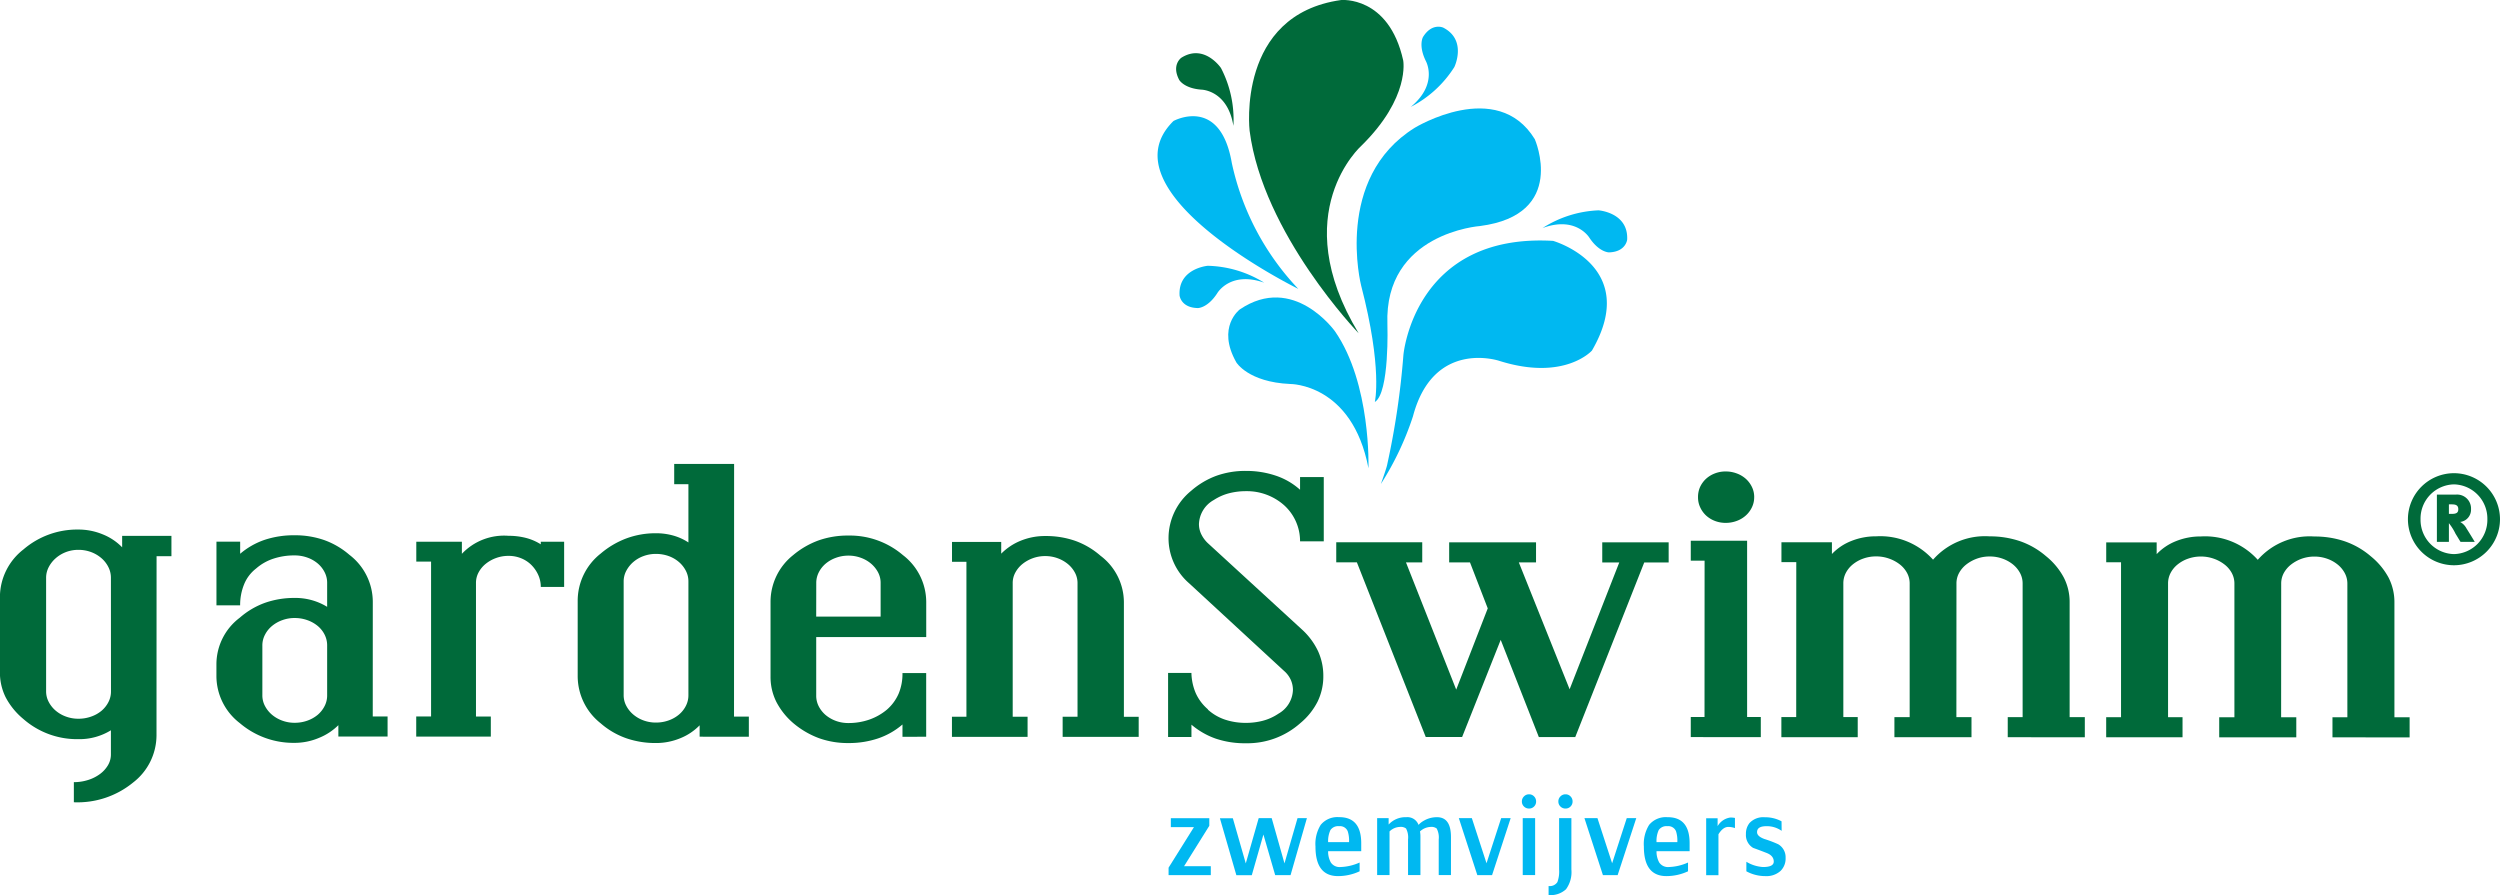 <?xml version="1.0" encoding="UTF-8"?>
<svg xmlns="http://www.w3.org/2000/svg" xmlns:xlink="http://www.w3.org/1999/xlink" width="215.125" height="77.025" viewBox="0 0 215.125 77.025">
  <defs>
    <clipPath id="clip-path">
      <path id="Path_58" data-name="Path 58" d="M0,21.031H215.125V-55.994H0Z" transform="translate(0 55.994)" fill="none"></path>
    </clipPath>
  </defs>
  <g id="Group_70" data-name="Group 70" transform="translate(0 55.994)">
    <g id="Group_78" data-name="Group 78" transform="translate(0 -55.994)" clip-path="url(#clip-path)">
      <g id="Group_70-2" data-name="Group 70" transform="translate(0 45.568)">
        <path id="Path_50" data-name="Path 50" d="M3.679.626,3.673,16.045A5.146,5.146,0,0,1,1.661,20.1a7.548,7.548,0,0,1-5.1,1.7v-1.73A4,4,0,0,0-2.2,19.878a3.429,3.429,0,0,0,1.014-.513,2.558,2.558,0,0,0,.685-.757,1.814,1.814,0,0,0,.25-.927V15.606a5.16,5.16,0,0,1-2.808.763,7.009,7.009,0,0,1-4.722-1.732A6.139,6.139,0,0,1-9.3,12.781a4.777,4.777,0,0,1-.5-2.2l0-6.485A5.205,5.205,0,0,1-7.779.046,7.088,7.088,0,0,1-3.055-1.667a5.452,5.452,0,0,1,2.1.413A4.817,4.817,0,0,1,.717-.139v-.982H4.958V.626ZM-.25,2.48a2.031,2.031,0,0,0-.219-.92A2.466,2.466,0,0,0-1.06.8,2.925,2.925,0,0,0-1.949.273,3.106,3.106,0,0,0-3.055.079,2.969,2.969,0,0,0-4.124.273,2.9,2.9,0,0,0-5,.8a2.614,2.614,0,0,0-.6.762,1.987,1.987,0,0,0-.226.92l0,9.775a1.938,1.938,0,0,0,.226.912,2.506,2.506,0,0,0,.6.75,2.853,2.853,0,0,0,.88.506,3.055,3.055,0,0,0,1.069.187,3.2,3.2,0,0,0,1.106-.187,2.811,2.811,0,0,0,.89-.5,2.424,2.424,0,0,0,.592-.748,1.981,1.981,0,0,0,.219-.912Z" transform="translate(9.794 1.667)" fill="#006a3a"></path>
      </g>
      <g id="Group_71" data-name="Group 71" transform="translate(207.203 40.718)">
        <path id="Path_51" data-name="Path 51" d="M2.163,1.082A3.968,3.968,0,0,1-1.8,5.042a3.967,3.967,0,0,1-3.96-3.96A3.967,3.967,0,0,1-1.8-2.88,3.968,3.968,0,0,1,2.163,1.082m-1.087,0a2.947,2.947,0,0,0-2.875-3,2.947,2.947,0,0,0-2.875,3,2.946,2.946,0,0,0,2.875,3,2.946,2.946,0,0,0,2.875-3M-1.233,3.03c-.193-.308-.256-.425-.426-.692a4.724,4.724,0,0,0-.575-.916V3.03H-3.268V-1.037h1.629A1.2,1.2,0,0,1-.33.208a1.06,1.06,0,0,1-.937,1.107,1.366,1.366,0,0,1,.543.553c.287.448.714,1.161.714,1.161ZM-1.947-.2h-.287v.82h.276c.4,0,.532-.128.532-.4,0-.3-.171-.415-.521-.415" transform="translate(5.759 2.88)" fill="#006a3a"></path>
      </g>
      <g id="Group_72" data-name="Group 72" transform="translate(18.623 46.064)">
        <path id="Path_52" data-name="Path 52" d="M2.865,4.728V3.748a5.034,5.034,0,0,1-1.682,1.1A5.363,5.363,0,0,1-.9,5.27a7.111,7.111,0,0,1-4.717-1.7A5.115,5.115,0,0,1-7.628-.445V-1.521A5.021,5.021,0,0,1-5.617-5.5a6.773,6.773,0,0,1,2.18-1.285A7.607,7.607,0,0,1-.9-7.2a5.233,5.233,0,0,1,2.8.765v-2.07a1.964,1.964,0,0,0-.219-.912,2.4,2.4,0,0,0-.59-.747,2.826,2.826,0,0,0-.887-.506A3.2,3.2,0,0,0-.9-10.86a5.718,5.718,0,0,0-1.821.279,4.31,4.31,0,0,0-1.5.854A3.267,3.267,0,0,0-5.25-8.362a4.7,4.7,0,0,0-.337,1.8H-7.625v-5.48h2.04V-11A6.447,6.447,0,0,1-3.5-12.193a7.978,7.978,0,0,1,2.6-.4,7.591,7.591,0,0,1,2.568.421,6.863,6.863,0,0,1,2.149,1.263A5.1,5.1,0,0,1,5.828-6.872L5.824,3,7.1,3V4.728ZM1.9-3.121a2.029,2.029,0,0,0-.217-.919,2.33,2.33,0,0,0-.592-.747,2.914,2.914,0,0,0-.889-.5A3.236,3.236,0,0,0-.9-5.473a3.042,3.042,0,0,0-1.067.187,2.921,2.921,0,0,0-.88.5,2.367,2.367,0,0,0-.6.748,1.954,1.954,0,0,0-.228.918V1.19a1.939,1.939,0,0,0,.227.912,2.534,2.534,0,0,0,.6.747,2.9,2.9,0,0,0,.88.506A3.04,3.04,0,0,0-.9,3.543,3.229,3.229,0,0,0,.2,3.357a2.906,2.906,0,0,0,.887-.5A2.444,2.444,0,0,0,1.683,2.1,1.976,1.976,0,0,0,1.9,1.192Z" transform="translate(7.628 12.589)" fill="#006a3a"></path>
      </g>
      <g id="Group_73" data-name="Group 73" transform="translate(35.816 46.102)">
        <path id="Path_53" data-name="Path 53" d="M2.927,1.2A2.472,2.472,0,0,0,2.7.152a2.883,2.883,0,0,0-.6-.858,2.67,2.67,0,0,0-.879-.567,2.823,2.823,0,0,0-1.067-.2,3.08,3.08,0,0,0-1.081.187,3.08,3.08,0,0,0-.889.5,2.411,2.411,0,0,0-.607.732,1.884,1.884,0,0,0-.227.9l0,11.507,1.277,0v1.728H-7.792V12.348h1.278l0-13.33H-7.786V-2.692h3.923V-1.65A4.989,4.989,0,0,1,.156-3.2a5.975,5.975,0,0,1,1.455.172,4.5,4.5,0,0,1,1.315.561V-2.69H4.936V1.2Z" transform="translate(7.792 3.204)" fill="#006a3a"></path>
      </g>
      <g id="Group_74" data-name="Group 74" transform="translate(49.711 39.928)">
        <path id="Path_54" data-name="Path 54" d="M2.865,6.407V5.426A4.818,4.818,0,0,1,1.2,6.539a5.443,5.443,0,0,1-2.1.413,7.7,7.7,0,0,1-2.553-.414,6.753,6.753,0,0,1-2.2-1.286,5.17,5.17,0,0,1-1.975-4.08V-5.306A5.171,5.171,0,0,1-5.646-9.353a7.419,7.419,0,0,1,2.2-1.3A7.205,7.205,0,0,1-.9-11.1a5.451,5.451,0,0,1,1.5.2,4.671,4.671,0,0,1,1.3.592l0-5.014H.677v-1.743H5.832L5.824,4.679H7.1V6.408ZM1.9-6.953a1.97,1.97,0,0,0-.217-.911,2.5,2.5,0,0,0-.593-.755,2.8,2.8,0,0,0-.886-.516A3.23,3.23,0,0,0-.9-9.322a3.072,3.072,0,0,0-1.066.187,2.814,2.814,0,0,0-.88.513,2.6,2.6,0,0,0-.6.755,1.932,1.932,0,0,0-.226.911l0,9.794a1.938,1.938,0,0,0,.226.912,2.512,2.512,0,0,0,.6.747,2.877,2.877,0,0,0,.879.508A3.073,3.073,0,0,0-.9,5.191,3.227,3.227,0,0,0,.2,5.005,2.853,2.853,0,0,0,1.09,4.5a2.367,2.367,0,0,0,.592-.747A1.98,1.98,0,0,0,1.9,2.841Z" transform="translate(7.627 17.058)" fill="#006a3a"></path>
      </g>
      <g id="Group_75" data-name="Group 75" transform="translate(66.308 46.084)">
        <path id="Path_55" data-name="Path 55" d="M3.1,4.728V3.669A6.311,6.311,0,0,1,1,4.868a7.871,7.871,0,0,1-2.553.4,7.326,7.326,0,0,1-2.553-.428A7.438,7.438,0,0,1-6.275,3.571,6.107,6.107,0,0,1-7.753,1.725a4.774,4.774,0,0,1-.5-2.171l0-6.431A5.128,5.128,0,0,1-6.3-10.91a7.258,7.258,0,0,1,2.18-1.26,7.565,7.565,0,0,1,2.57-.418,7.039,7.039,0,0,1,4.687,1.682A5.1,5.1,0,0,1,5.144-6.871v3.019l-9.467,0,0,5.046a2,2,0,0,0,.217.912,2.482,2.482,0,0,0,.592.748,2.95,2.95,0,0,0,.88.506,3.111,3.111,0,0,0,1.081.186A5.426,5.426,0,0,0,.251,3.248a4.834,4.834,0,0,0,1.51-.856,3.863,3.863,0,0,0,1-1.355A4.407,4.407,0,0,0,3.1-.754l2.04,0,0,5.48ZM-4.324-5.614l5.544,0v-2.9A1.928,1.928,0,0,0,1-9.419a2.54,2.54,0,0,0-.6-.748,2.83,2.83,0,0,0-.879-.506,3.042,3.042,0,0,0-1.067-.187,3.08,3.08,0,0,0-1.081.187,2.866,2.866,0,0,0-.88.5,2.4,2.4,0,0,0-.593.748,2,2,0,0,0-.219.911Z" transform="translate(8.25 12.588)" fill="#006a3a"></path>
      </g>
      <g id="Group_76" data-name="Group 76" transform="translate(81.914 46.122)">
        <path id="Path_56" data-name="Path 56" d="M2.6,4.719V2.99H3.88l0-11.507a1.874,1.874,0,0,0-.227-.9,2.44,2.44,0,0,0-.6-.732,2.96,2.96,0,0,0-.879-.5,3.055,3.055,0,0,0-1.069-.187,3.054,3.054,0,0,0-1.081.186,3.113,3.113,0,0,0-.889.5,2.44,2.44,0,0,0-.607.733,1.866,1.866,0,0,0-.226.9l0,11.507H-.418V4.718l-6.508,0V2.986h1.246l0-13.328H-6.921v-1.714h4.235v1.012A4.985,4.985,0,0,1-1-12.162a5.523,5.523,0,0,1,2.109-.4,7.642,7.642,0,0,1,2.571.414,6.774,6.774,0,0,1,2.18,1.285A5.03,5.03,0,0,1,7.87-6.878l0,9.871H9.143V4.722Z" transform="translate(6.927 12.565)" fill="#006a3a"></path>
      </g>
      <g id="Group_77" data-name="Group 77" transform="translate(100.513 40.522)">
        <path id="Path_57" data-name="Path 57" d="M3.1,1.654A4.161,4.161,0,0,0,1.7-1.476,4.83,4.83,0,0,0-1.552-2.662a5.79,5.79,0,0,0-1.457.18A4.435,4.435,0,0,0-4.324-1.9,2.464,2.464,0,0,0-5.6.173a1.98,1.98,0,0,0,.2.871,2.614,2.614,0,0,0,.56.763l8.2,7.523a5.948,5.948,0,0,1,1.3,1.8,5.1,5.1,0,0,1,.442,2.125,4.955,4.955,0,0,1-.484,2.173,5.822,5.822,0,0,1-1.5,1.875A6.852,6.852,0,0,1-1.561,19.03a7.817,7.817,0,0,1-2.6-.4,6.558,6.558,0,0,1-2.085-1.2v1.059h-2.01l0-5.512h2.008a4.669,4.669,0,0,0,.373,1.744,3.974,3.974,0,0,0,1.059,1.4h-.032a4.179,4.179,0,0,0,1.486.874,5.611,5.611,0,0,0,1.8.281,5.748,5.748,0,0,0,1.448-.179,4.4,4.4,0,0,0,1.356-.614,2.437,2.437,0,0,0,1.245-2.04,2.131,2.131,0,0,0-.186-.871,2.239,2.239,0,0,0-.576-.766L-6.43,5.279A5.135,5.135,0,0,1-8.218,1.386a5.26,5.26,0,0,1,1.948-4.08,6.953,6.953,0,0,1,2.164-1.29,7.4,7.4,0,0,1,2.554-.421A7.946,7.946,0,0,1,1-4,5.917,5.917,0,0,1,3.1-2.783V-3.873h2.04l0,5.527Z" transform="translate(8.257 4.405)" fill="#006a3a"></path>
      </g>
    </g>
    <g id="Group_79" data-name="Group 79" transform="translate(114.984 -9.332)">
      <path id="Path_59" data-name="Path 59" d="M7.236.475,1.3,15.5H-1.832L-5.114,7.134l-3.321,8.361h-3.129L-17.49.464h-1.776V-1.264l7.4,0V.468h-1.4l4.323,10.948,2.714-6.992L-7.758.468H-9.549V-1.261l7.475,0V.471h-1.48L.816,11.386,5.088.473l-1.464,0V-1.257l5.714,0V.475Z" transform="translate(19.266 1.264)" fill="#006a3a"></path>
    </g>
    <g id="Group_92" data-name="Group 92" transform="translate(0 -55.994)" clip-path="url(#clip-path)">
      <g id="Group_80" data-name="Group 80" transform="translate(145.491 40.57)">
        <path id="Path_60" data-name="Path 60" d="M0,6.241V4.513H1.183L1.189-8.94H0v-1.714H4.848l0,15.167H6.026V6.244ZM5.456-14.388a1.961,1.961,0,0,1-.194.856,2.225,2.225,0,0,1-.521.7,2.39,2.39,0,0,1-.779.468A2.673,2.673,0,0,1,3-12.193a2.55,2.55,0,0,1-.935-.172,2.4,2.4,0,0,1-.755-.468,2.22,2.22,0,0,1-.5-.7,1.988,1.988,0,0,1-.186-.858A2.114,2.114,0,0,1,.8-15.279a2.262,2.262,0,0,1,.506-.7,2.389,2.389,0,0,1,.755-.465A2.517,2.517,0,0,1,3-16.616a2.689,2.689,0,0,1,.964.172,2.43,2.43,0,0,1,.779.466,2.247,2.247,0,0,1,.521.7,1.975,1.975,0,0,1,.194.889" transform="translate(0 16.616)" fill="#006a3a"></path>
      </g>
      <g id="Group_81" data-name="Group 81" transform="translate(153.286 46.15)">
        <path id="Path_61" data-name="Path 61" d="M5.319,4.72V2.991H6.6l0-11.505a1.9,1.9,0,0,0-.224-.9,2.436,2.436,0,0,0-.607-.733,3.073,3.073,0,0,0-.9-.5,3.252,3.252,0,0,0-1.1-.187,3.216,3.216,0,0,0-1.1.186,3.3,3.3,0,0,0-.912.5,2.36,2.36,0,0,0-.625.732,1.875,1.875,0,0,0-.226.9L.9,2.99H2.2V4.719l-6.633,0,0-1.728H-3.12l0-11.508a1.888,1.888,0,0,0-.226-.9,2.343,2.343,0,0,0-.62-.732,3.274,3.274,0,0,0-.922-.5A3.287,3.287,0,0,0-6-10.84a3.257,3.257,0,0,0-1.111.187,2.978,2.978,0,0,0-.9.5,2.327,2.327,0,0,0-.6.73,1.947,1.947,0,0,0-.217.9l0,11.507H-7.59V4.716l-6.57,0V2.984h1.277l.006-13.328h-1.277v-1.714h4.344v1.012a4.608,4.608,0,0,1,1.667-1.12A5.654,5.654,0,0,1-6-12.568a6.108,6.108,0,0,1,4.892,2.011,5.937,5.937,0,0,1,4.872-2.008,8.048,8.048,0,0,1,2.608.414,6.877,6.877,0,0,1,2.234,1.286,6,6,0,0,1,1.526,1.823,4.591,4.591,0,0,1,.513,2.164l0,9.871h1.307V4.723Z" transform="translate(14.161 12.568)" fill="#006a3a"></path>
      </g>
      <g id="Group_82" data-name="Group 82" transform="translate(181.231 46.161)">
        <path id="Path_62" data-name="Path 62" d="M5.318,4.72V2.991H6.6l0-11.507a1.9,1.9,0,0,0-.226-.9,2.4,2.4,0,0,0-.607-.732,3.011,3.011,0,0,0-.9-.5,3.247,3.247,0,0,0-1.1-.188,3.227,3.227,0,0,0-1.1.186,3.3,3.3,0,0,0-.912.5,2.4,2.4,0,0,0-.625.732,1.893,1.893,0,0,0-.224.9L.9,2.99H2.205V4.719l-6.633,0V2.989h1.308l0-11.507a1.9,1.9,0,0,0-.224-.9,2.333,2.333,0,0,0-.622-.732,3.247,3.247,0,0,0-.92-.5A3.293,3.293,0,0,0-6-10.84a3.3,3.3,0,0,0-1.113.187,2.99,2.99,0,0,0-.9.5,2.319,2.319,0,0,0-.6.73,1.946,1.946,0,0,0-.217.9l0,11.507h1.246V4.715h-6.57V2.986h1.278l0-13.33h-1.275v-1.713H-9.81v1.012a4.643,4.643,0,0,1,1.666-1.12A5.666,5.666,0,0,1-6-12.568a6.1,6.1,0,0,1,4.89,2.011,5.938,5.938,0,0,1,4.872-2.007,8.014,8.014,0,0,1,2.61.414A6.849,6.849,0,0,1,8.61-10.865a6.052,6.052,0,0,1,1.526,1.821,4.613,4.613,0,0,1,.513,2.165l0,9.873h1.308V4.723Z" transform="translate(14.16 12.568)" fill="#006a3a"></path>
      </g>
      <g id="Group_83" data-name="Group 83" transform="translate(105.69 25.598)">
        <path id="Path_63" data-name="Path 63" d="M3.295,4.008S3.531-3.262.411-7.762c0,0-3.56-5.009-8.188-1.88,0,0-2.026,1.506-.3,4.555,0,0,1.017,1.7,4.636,1.861,0,0,5.336-.05,6.732,7.234" transform="translate(8.772 10.67)" fill="#00b8f1"></path>
      </g>
      <g id="Group_84" data-name="Group 84" transform="translate(132.711 18.092)">
        <path id="Path_64" data-name="Path 64" d="M0,.423A9.627,9.627,0,0,1,4.845-1.118S7.416-.935,7.307,1.4c0,0-.1,1.055-1.563,1.1,0,0-.835.011-1.684-1.255,0,0-1.149-1.922-4.061-.829" transform="translate(0 1.125)" fill="#00b8f1"></path>
      </g>
      <g id="Group_85" data-name="Group 85" transform="translate(101.207 4.577)">
        <path id="Path_65" data-name="Path 65" d="M1.346,1.706A9.624,9.624,0,0,0,.277-3.265S-1.158-5.4-3.138-4.148c0,0-.868.608-.179,1.905,0,0,.407.73,1.922.838,0,0,2.239.041,2.74,3.112" transform="translate(3.582 4.543)" fill="#006a3a"></path>
      </g>
      <g id="Group_86" data-name="Group 86" transform="translate(101.499 22.859)">
        <path id="Path_66" data-name="Path 66" d="M1.992.4A9.63,9.63,0,0,0-2.876-1.061S-5.446-.836-5.3,1.5c0,0,.113,1.055,1.582,1.076,0,0,.834,0,1.66-1.279,0,0,1.116-1.94,4.048-.9" transform="translate(5.304 1.073)" fill="#00b8f1"></path>
      </g>
      <g id="Group_87" data-name="Group 87" transform="translate(121.396 2.299)">
        <path id="Path_67" data-name="Path 67" d="M0,1.884A9.648,9.648,0,0,0,3.751-1.548S4.875-3.87,2.791-4.94c0,0-.963-.444-1.736.806,0,0-.424.719.249,2.081C1.3-2.053,2.4-.1,0,1.884" transform="translate(0 5.017)" fill="#00b8f1"></path>
      </g>
      <g id="Group_88" data-name="Group 88" transform="translate(107.481)">
        <path id="Path_68" data-name="Path 68" d="M2.574,7.83S-5.669-.726-6.806-9.6c0,0-1.162-9.973,7.868-11.243,0,0,4.108-.395,5.348,5.191,0,0,.629,3.186-3.588,7.337,0,0-6.527,5.779-.249,16.141" transform="translate(6.854 20.846)" fill="#006a3a"></path>
      </g>
      <g id="Group_89" data-name="Group 89" transform="translate(99.609 10)">
        <path id="Path_69" data-name="Path 69" d="M3.306,4.057S-13.65-4.269-7.43-10.39c0,0,4.014-2.206,5.017,3.614A22.632,22.632,0,0,0,3.306,4.057" transform="translate(8.801 10.8)" fill="#00b8f1"></path>
      </g>
      <g id="Group_90" data-name="Group 90" transform="translate(116.74 9.332)">
        <path id="Path_70" data-name="Path 70" d="M.427,6.9S1.116,4.046-.752-3.132c0,0-2.361-9.244,4.621-13.572,0,0,7.079-4.323,10.324.985,0,0,2.854,6.489-4.717,7.474,0,0-8.26.59-7.966,8.457,0,0,.2,5.9-1.083,6.685" transform="translate(1.136 18.364)" fill="#00b8f1"></path>
      </g>
      <g id="Group_91" data-name="Group 91" transform="translate(118.821 20.695)">
        <path id="Path_71" data-name="Path 71" d="M.151,5.258a68.565,68.565,0,0,0,1.388-9.39s.9-10.522,12.881-9.835c0,0,7.571,2.165,3.343,9.441,0,0-2.359,2.655-7.965.886,0,0-5.666-1.918-7.435,4.769A25.436,25.436,0,0,1-.4,6.954s.5-1.377.553-1.7" transform="translate(0.402 13.999)" fill="#00b8f1"></path>
      </g>
    </g>
    <g id="Group_93" data-name="Group 93" transform="translate(100.556 14.409)">
      <path id="Path_73" data-name="Path 73" d="M.364,1.128h2.3V1.9H-.97V1.257L1.212-2.23H-.776V-3H2.535v.652Z" transform="translate(0.97 3.003)" fill="#00b8f1"></path>
    </g>
    <g id="Group_94" data-name="Group 94" transform="translate(104.973 14.409)">
      <path id="Path_74" data-name="Path 74" d="M1.3,1.339.287-2.157l-1,3.5H-2.042l-1.415-4.9h1.113L-1.231.328-.12-3.564H1L2.1.328,3.222-3.564h.807l-1.406,4.9Z" transform="translate(3.457 3.564)" fill="#00b8f1"></path>
    </g>
    <g id="Group_97" data-name="Group 97" transform="translate(0 -55.994)" clip-path="url(#clip-path)">
      <g id="Group_95" data-name="Group 95" transform="translate(113.197 70.32)">
        <path id="Path_75" data-name="Path 75" d="M.3.8a1.928,1.928,0,0,0,.231.967.9.9,0,0,0,.828.395A4.344,4.344,0,0,0,3.01,1.774v.755a4.4,4.4,0,0,1-1.857.414Q-.791,2.943-.788.4a3.119,3.119,0,0,1,.45-1.867,1.852,1.852,0,0,1,1.572-.663Q3.149-2.145,3.149.119V.8Zm1.8-.78a2.634,2.634,0,0,0-.111-.93.716.716,0,0,0-.746-.442.8.8,0,0,0-.744.332A2.262,2.262,0,0,0,.3.019Z" transform="translate(0.788 2.126)" fill="#00b8f1"></path>
      </g>
      <g id="Group_96" data-name="Group 96" transform="translate(118.503 70.32)">
        <path id="Path_76" data-name="Path 76" d="M.972.181a1.729,1.729,0,0,1,.44-.351A2.212,2.212,0,0,1,2.564-.482q1.2,0,1.2,1.711V4.5H2.71V1.44A1.655,1.655,0,0,0,2.536.492.749.749,0,0,0,1.993.356,1.4,1.4,0,0,0,1.1.742a2.64,2.64,0,0,1,.036.487V4.5H.07V1.44A1.64,1.64,0,0,0-.1.492.747.747,0,0,0-.648.356a1.314,1.314,0,0,0-.874.387V4.5H-2.589V-.4H-1.6v.55A1.956,1.956,0,0,1-.077-.482,1.014,1.014,0,0,1,.972.181" transform="translate(2.589 0.482)" fill="#00b8f1"></path>
      </g>
    </g>
    <g id="Group_98" data-name="Group 98" transform="translate(125.532 14.409)">
      <path id="Path_78" data-name="Path 78" d="M.995,0h.818L.213,4.9h-1.27L-2.648,0h1.121L-.265,3.882Z" transform="translate(2.648)" fill="#00b8f1"></path>
    </g>
    <g id="Group_101" data-name="Group 101" transform="translate(0 -55.994)" clip-path="url(#clip-path)">
      <g id="Group_99" data-name="Group 99" transform="translate(130.958 68.35)">
        <path id="Path_79" data-name="Path 79" d="M.169,0A.578.578,0,0,1,.6.182.6.6,0,0,1,.775.618.587.587,0,0,1,.6,1.05a.582.582,0,0,1-.432.175A.6.6,0,0,1-.269,1.05.581.581,0,0,1-.449.618.591.591,0,0,1-.269.182.592.592,0,0,1,.169,0M-.376,2.052H.691v4.9H-.376Z" transform="translate(0.449)" fill="#00b8f1"></path>
      </g>
      <g id="Group_100" data-name="Group 100" transform="translate(133.259 68.35)">
        <path id="Path_80" data-name="Path 80" d="M.535.56V4.977a2.5,2.5,0,0,1-.462,1.7,1.952,1.952,0,0,1-1.5.5V6.4A.779.779,0,0,0-.67,6.063,2.628,2.628,0,0,0-.522,4.977V.56ZM.029-1.492a.578.578,0,0,1,.433.182.6.6,0,0,1,.175.436.6.6,0,0,1-.175.432.583.583,0,0,1-.433.175A.593.593,0,0,1-.407-.442.582.582,0,0,1-.586-.874.589.589,0,0,1-.407-1.31a.589.589,0,0,1,.436-.182" transform="translate(1.424 1.492)" fill="#00b8f1"></path>
      </g>
    </g>
    <g id="Group_102" data-name="Group 102" transform="translate(136.341 14.409)">
      <path id="Path_82" data-name="Path 82" d="M.994,0h.818L.211,4.9H-1.057L-2.647,0h1.121L-.264,3.882Z" transform="translate(2.647)" fill="#00b8f1"></path>
    </g>
    <g id="Group_106" data-name="Group 106" transform="translate(0 -55.994)" clip-path="url(#clip-path)">
      <g id="Group_103" data-name="Group 103" transform="translate(141.455 70.32)">
        <path id="Path_83" data-name="Path 83" d="M.3.8a1.93,1.93,0,0,0,.23.967.9.9,0,0,0,.828.395A4.35,4.35,0,0,0,3.01,1.774v.755a4.4,4.4,0,0,1-1.858.414Q-.79,2.943-.789.4A3.108,3.108,0,0,1-.338-1.463a1.85,1.85,0,0,1,1.572-.663Q3.149-2.145,3.148.119V.8ZM2.09.019a2.676,2.676,0,0,0-.11-.93.717.717,0,0,0-.746-.442.8.8,0,0,0-.744.332A2.244,2.244,0,0,0,.3.019Z" transform="translate(0.789 2.126)" fill="#00b8f1"></path>
      </g>
      <g id="Group_104" data-name="Group 104" transform="translate(146.817 70.348)">
        <path id="Path_84" data-name="Path 84" d="M.676.249A1.613,1.613,0,0,0,.1.147c-.3,0-.583.212-.843.633V4.3H-1.8v-4.9h.985V.082A1.5,1.5,0,0,1,.281-.662a1.912,1.912,0,0,1,.395.036Z" transform="translate(1.799 0.662)" fill="#00b8f1"></path>
      </g>
      <g id="Group_105" data-name="Group 105" transform="translate(150.238 70.32)">
        <path id="Path_85" data-name="Path 85" d="M.01,1.047A3.132,3.132,0,0,0,1.445,1.5q.922,0,.922-.469,0-.506-.618-.744Q1.171.062.591-.148A1.279,1.279,0,0,1-.027-1.334a1.461,1.461,0,0,1,.305-.949,1.616,1.616,0,0,1,1.323-.5,2.966,2.966,0,0,1,1.436.349l.008.82a2.193,2.193,0,0,0-1.315-.4c-.534,0-.8.171-.8.514,0,.239.212.435.636.589A10.038,10.038,0,0,1,2.752-.46,1.292,1.292,0,0,1,3.386.707a1.487,1.487,0,0,1-.431,1.124,1.8,1.8,0,0,1-1.307.45A3.383,3.383,0,0,1,.01,1.867Z" transform="translate(0.027 2.788)" fill="#00b8f1"></path>
      </g>
    </g>
  </g>
</svg>
